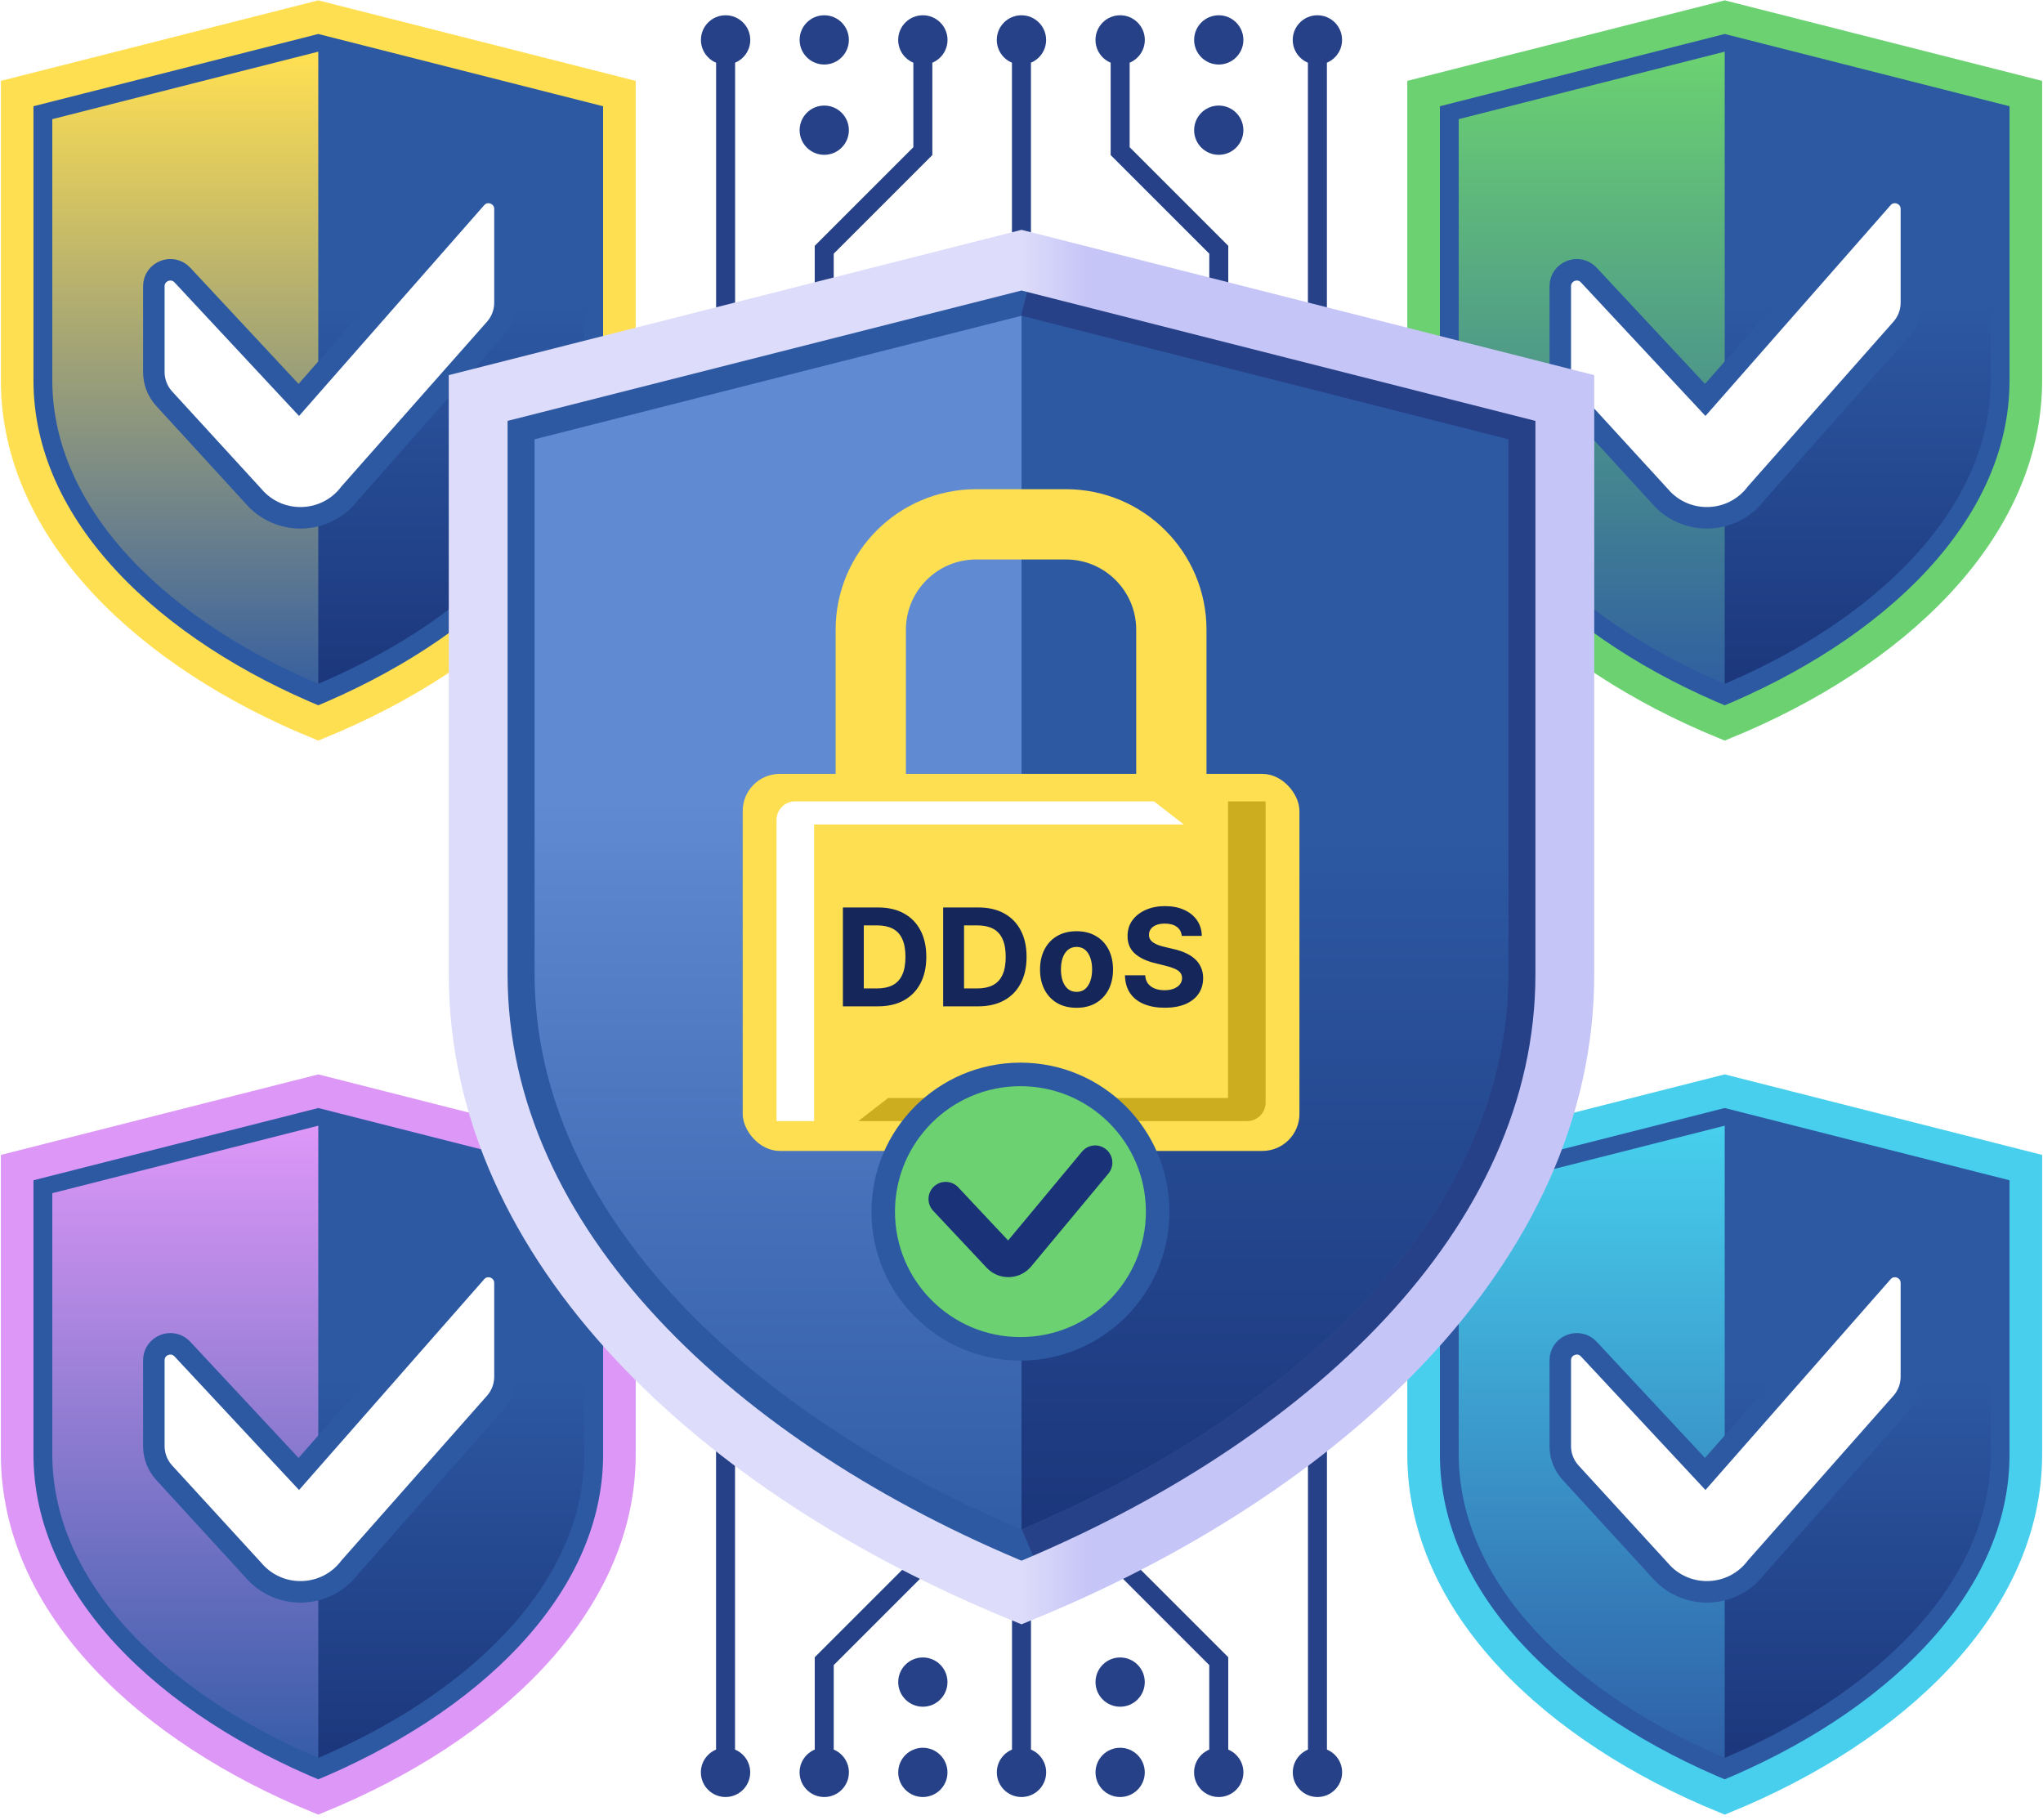 <svg width="357" height="318" viewBox="0 0 357 318" fill="none" xmlns="http://www.w3.org/2000/svg">
<path d="M128.453 10.955L128.453 66.279H125.134V10.955C123.581 10.307 122.483 8.773 122.483 6.977C122.483 4.595 124.411 2.668 126.793 2.668C129.17 2.668 131.104 4.595 131.104 6.977C131.104 8.773 130.006 10.307 128.453 10.955Z" fill="#264188"/>
<path d="M145.687 44.324L145.687 66.279H142.368V42.952L159.602 25.722V10.955C158.049 10.307 156.951 8.773 156.951 6.977C156.951 4.595 158.879 2.668 161.262 2.668C163.638 2.668 165.572 4.595 165.572 6.977C165.572 8.773 164.474 10.307 162.921 10.955V27.094L145.687 44.324Z" fill="#264188"/>
<path d="M144.032 11.274C141.655 11.274 139.728 9.347 139.728 6.971C139.728 4.594 141.655 2.668 144.032 2.668C146.408 2.668 148.335 4.594 148.335 6.971C148.335 9.347 146.408 11.274 144.032 11.274Z" fill="#264188"/>
<path d="M144.032 27.053C141.655 27.053 139.728 25.126 139.728 22.75C139.728 20.373 141.655 18.447 144.032 18.447C146.408 18.447 148.335 20.373 148.335 22.75C148.335 25.126 146.408 27.053 144.032 27.053Z" fill="#264188"/>
<path d="M180.15 66.279L180.15 10.955C181.703 10.307 182.801 8.773 182.801 6.977C182.801 4.595 180.868 2.668 178.491 2.668C176.108 2.668 174.181 4.595 174.181 6.977C174.181 8.773 175.279 10.307 176.832 10.955V66.279H180.15Z" fill="#264188"/>
<path d="M228.548 66.279V10.955C226.995 10.307 225.897 8.773 225.897 6.977C225.897 4.595 227.831 2.668 230.207 2.668C232.59 2.668 234.517 4.595 234.517 6.977C234.517 8.773 233.42 10.307 231.866 10.955V66.279H228.548Z" fill="#264188"/>
<path d="M211.314 44.324L211.314 66.279H214.632V42.952L197.398 25.722V10.955C198.951 10.307 200.049 8.773 200.049 6.977C200.049 4.595 198.122 2.668 195.739 2.668C193.363 2.668 191.429 4.595 191.429 6.977C191.429 8.773 192.527 10.307 194.08 10.955V27.094L211.314 44.324Z" fill="#264188"/>
<path d="M212.969 11.274C215.346 11.274 217.272 9.347 217.272 6.971C217.272 4.594 215.346 2.668 212.969 2.668C210.593 2.668 208.666 4.594 208.666 6.971C208.666 9.347 210.593 11.274 212.969 11.274Z" fill="#264188"/>
<path d="M212.969 27.053C215.346 27.053 217.272 25.126 217.272 22.75C217.272 20.373 215.346 18.447 212.969 18.447C210.593 18.447 208.666 20.373 208.666 22.75C208.666 25.126 210.593 27.053 212.969 27.053Z" fill="#264188"/>
<path d="M128.442 305.712L128.442 250.389H125.124V305.712C123.57 306.361 122.473 307.895 122.473 309.691C122.473 312.073 124.4 314 126.783 314C129.159 314 131.093 312.073 131.093 309.691C131.093 307.895 129.995 306.361 128.442 305.712Z" fill="#264188"/>
<path d="M180.158 305.713L180.158 250.389H176.84V305.713C175.287 306.361 174.189 307.895 174.189 309.691C174.189 312.073 176.116 314 178.499 314C180.882 314 182.809 312.073 182.809 309.691C182.809 307.895 181.711 306.361 180.158 305.713Z" fill="#264188"/>
<path d="M197.392 272.344L197.392 250.389H194.074V273.716L211.308 290.946V305.713C209.755 306.361 208.657 307.895 208.657 309.691C208.657 312.073 210.584 314 212.967 314C215.343 314 217.277 312.073 217.277 309.691C217.277 307.895 216.179 306.361 214.626 305.713V289.574L197.392 272.344Z" fill="#264188"/>
<path d="M191.434 309.697C191.434 307.321 193.36 305.394 195.737 305.394C198.114 305.394 200.04 307.321 200.04 309.697C200.04 312.074 198.114 314 195.737 314C193.36 314 191.434 312.074 191.434 309.697Z" fill="#264188"/>
<path d="M195.737 289.615C193.36 289.615 191.434 291.542 191.434 293.918C191.434 296.295 193.36 298.221 195.737 298.221C198.114 298.221 200.04 296.295 200.04 293.918C200.04 291.542 198.114 289.615 195.737 289.615Z" fill="#264188"/>
<path d="M159.606 250.389L159.606 272.344L142.372 289.574V305.712C140.819 306.361 139.721 307.895 139.721 309.691C139.721 312.073 141.654 314 144.031 314C146.413 314 148.341 312.073 148.341 309.691C148.341 307.895 147.243 306.361 145.69 305.712V290.946L162.924 273.716V250.389H159.606Z" fill="#264188"/>
<path d="M161.261 305.394C163.637 305.394 165.564 307.321 165.564 309.697C165.564 312.073 163.637 314 161.261 314C158.884 314 156.958 312.073 156.958 309.697C156.958 307.321 158.884 305.394 161.261 305.394Z" fill="#264188"/>
<path d="M165.564 293.918C165.564 291.542 163.637 289.615 161.261 289.615C158.884 289.615 156.958 291.542 156.958 293.918C156.958 296.294 158.884 298.221 161.261 298.221C163.637 298.221 165.564 296.294 165.564 293.918Z" fill="#264188"/>
<path d="M231.876 250.389L231.876 305.713C233.43 306.361 234.527 307.895 234.527 309.691C234.527 312.073 232.6 314 230.217 314C227.835 314 225.907 312.073 225.907 309.691C225.907 307.895 227.005 306.361 228.558 305.713V250.389H231.876Z" fill="#264188"/>
<path d="M3 16.348V66.46C3 92.767 26.355 114.349 55.617 126.327C84.879 114.349 108.235 92.767 108.235 66.46V16.348L55.617 3L3 16.348Z" fill="url(#paint0_linear_3856_12272)"/>
<path d="M3 16.348C3 16.348 3 32.769 3 66.461C3 100.152 41.602 122.162 55.617 126.327L55.617 3L3 16.348Z" fill="url(#paint1_linear_3856_12272)"/>
<path d="M5.138 17.706V66.388C5.138 91.625 27.544 112.33 55.617 123.82C83.689 112.33 106.096 91.625 106.096 66.388V17.706L55.617 4.901L5.138 17.706Z" stroke="#2D59A3" stroke-width="8"/>
<path d="M3 16.348V66.46C3 92.767 26.355 114.349 55.617 126.327C84.879 114.349 108.235 92.767 108.235 66.46V16.348L55.617 3L3 16.348Z" stroke="#FFDF52" stroke-width="5.696"/>
<path d="M86.514 57.454C87.625 56.196 88.239 54.576 88.239 52.898V36.514C88.239 33.858 84.948 32.617 83.194 34.613L52.213 69.88L31.871 48.061C30.087 46.148 26.884 47.41 26.884 50.026V65.017C26.884 66.738 27.528 68.396 28.69 69.665L44.232 86.633C48.71 91.948 56.967 91.715 61.139 86.167L86.514 57.454Z" fill="white" stroke="#2D59A3" stroke-width="3.761" stroke-linecap="square"/>
<path d="M248.763 16.348V66.462C248.763 92.769 272.119 114.352 301.382 126.33C330.644 114.352 354 92.769 354 66.462V16.348L301.382 3L248.763 16.348Z" fill="url(#paint2_linear_3856_12272)"/>
<path d="M248.763 16.348C248.763 16.348 248.763 32.77 248.763 66.462C248.763 100.155 287.365 122.165 301.381 126.33L301.382 3L248.763 16.348Z" fill="url(#paint3_linear_3856_12272)"/>
<path d="M250.9 17.706V66.389C250.9 91.627 273.307 112.333 301.381 123.824C329.454 112.333 351.861 91.627 351.861 66.389V17.706L301.381 4.901L250.9 17.706Z" stroke="#2D59A3" stroke-width="8"/>
<path d="M248.763 16.348V66.462C248.763 92.769 272.119 114.352 301.382 126.33C330.644 114.352 354 92.769 354 66.462V16.348L301.382 3L248.763 16.348Z" stroke="#6BD171" stroke-width="5.696"/>
<path d="M332.278 57.453C333.389 56.196 334.003 54.575 334.003 52.897V36.514C334.003 33.857 330.712 32.617 328.958 34.612L297.976 69.88L277.633 48.061C275.85 46.148 272.646 47.41 272.646 50.025V65.017C272.646 66.738 273.291 68.396 274.453 69.665L289.995 86.633C294.473 91.948 302.73 91.716 306.903 86.167L332.278 57.453Z" fill="white" stroke="#2D59A3" stroke-width="3.761" stroke-linecap="square"/>
<path d="M3 204.018V254.132C3 280.44 26.356 302.022 55.619 314C84.882 302.022 108.238 280.44 108.238 254.132V204.018L55.619 190.67L3 204.018Z" fill="url(#paint4_linear_3856_12272)"/>
<path d="M3 204.018C3 204.018 3 220.44 3 254.132C3 287.825 41.603 309.835 55.619 314L55.619 190.67L3 204.018Z" fill="url(#paint5_linear_3856_12272)"/>
<path d="M5.138 205.377V254.059C5.138 279.297 27.544 300.003 55.618 311.494C83.692 300.003 106.098 279.297 106.098 254.059V205.377L55.618 192.571L5.138 205.377Z" stroke="#2D59A3" stroke-width="8"/>
<path d="M3 204.018V254.132C3 280.44 26.356 302.022 55.619 314C84.882 302.022 108.238 280.44 108.238 254.132V204.018L55.619 190.67L3 204.018Z" stroke="#DD97F7" stroke-width="5.696"/>
<path d="M86.515 245.124C87.627 243.866 88.24 242.246 88.24 240.567V224.184C88.24 221.527 84.949 220.287 83.196 222.283L52.214 257.55L31.871 235.731C30.087 233.818 26.884 235.08 26.884 237.695V252.687C26.884 254.408 27.528 256.066 28.69 257.335L44.233 274.303C48.71 279.618 56.967 279.386 61.14 273.837L86.515 245.124Z" fill="white" stroke="#2D59A3" stroke-width="3.761" stroke-linecap="square"/>
<path d="M248.763 204.018V254.132C248.763 280.44 272.119 302.022 301.382 314C330.644 302.022 354 280.44 354 254.132V204.018L301.382 190.67L248.763 204.018Z" fill="url(#paint6_linear_3856_12272)"/>
<path d="M248.763 204.018C248.763 204.018 248.763 220.44 248.763 254.132C248.763 287.825 287.365 309.835 301.381 314L301.382 190.67L248.763 204.018Z" fill="url(#paint7_linear_3856_12272)"/>
<path d="M250.9 205.377V254.059C250.9 279.297 273.307 300.003 301.381 311.494C329.454 300.003 351.861 279.297 351.861 254.059V205.377L301.381 192.571L250.9 205.377Z" stroke="#2D59A3" stroke-width="8"/>
<path d="M248.763 204.018V254.132C248.763 280.44 272.119 302.022 301.382 314C330.644 302.022 354 280.44 354 254.132V204.018L301.382 190.67L248.763 204.018Z" stroke="#47CFED" stroke-width="5.696"/>
<path d="M332.278 245.124C333.389 243.866 334.003 242.246 334.003 240.567V224.184C334.003 221.527 330.712 220.287 328.958 222.283L297.976 257.55L277.633 235.731C275.85 233.818 272.646 235.08 272.646 237.695V252.687C272.646 254.408 273.291 256.066 274.453 257.335L289.995 274.303C294.473 279.618 302.73 279.386 306.903 273.837L332.278 245.124Z" fill="white" stroke="#2D59A3" stroke-width="3.761" stroke-linecap="square"/>
<g filter="url(#filter0_d_3856_12272)">
<path d="M83.557 69.545V170.247C83.557 217.714 125.699 256.657 178.5 278.269C231.3 256.657 273.443 217.714 273.443 170.247V69.545L178.5 45.461L83.557 69.545Z" fill="url(#paint8_linear_3856_12272)"/>
<path d="M83.557 69.545C83.557 69.545 83.557 109.453 83.557 170.247C83.557 231.04 153.21 270.755 178.5 278.269L178.5 45.461L83.557 69.545Z" fill="url(#paint9_linear_3856_12272)"/>
<path d="M87.416 72.088V170.115C87.416 215.653 127.846 253.013 178.5 273.747C229.155 253.014 269.585 215.653 269.585 170.115V72.088L178.501 48.983L87.416 72.088Z" stroke="#2D59A3" stroke-width="12"/>
<path d="M179.908 49.34L269.585 72.088V170.115C269.585 214.932 230.425 251.829 180.898 272.75" stroke="#264188" stroke-width="12"/>
<path d="M83.557 69.545V170.247C83.557 217.714 125.699 256.657 178.5 278.269C231.3 256.657 273.443 217.714 273.443 170.247V69.545L178.5 45.461L83.557 69.545Z" stroke="url(#paint10_linear_3856_12272)" stroke-width="10.277"/>
<g filter="url(#filter1_d_3856_12272)">
<rect x="129.782" y="135.225" width="97.285" height="65.883" rx="6.478" fill="#FFDF52"/>
<path d="M153.414 175.842H147.29V158.566H153.465C155.202 158.566 156.698 158.912 157.952 159.604C159.206 160.29 160.171 161.277 160.845 162.564C161.526 163.852 161.866 165.393 161.866 167.187C161.866 168.987 161.526 170.533 160.845 171.826C160.171 173.12 159.201 174.112 157.935 174.804C156.676 175.496 155.169 175.842 153.414 175.842ZM150.942 172.712H153.262C154.342 172.712 155.25 172.521 155.987 172.139C156.729 171.751 157.286 171.152 157.657 170.342C158.034 169.526 158.222 168.475 158.222 167.187C158.222 165.91 158.034 164.867 157.657 164.058C157.286 163.248 156.732 162.652 155.995 162.269C155.258 161.887 154.35 161.696 153.271 161.696H150.942V172.712ZM170.933 175.842H164.809V158.566H170.984C172.722 158.566 174.218 158.912 175.472 159.604C176.726 160.29 177.69 161.277 178.365 162.564C179.045 163.852 179.386 165.393 179.386 167.187C179.386 168.987 179.045 170.533 178.365 171.826C177.69 173.12 176.72 174.112 175.455 174.804C174.195 175.496 172.688 175.842 170.933 175.842ZM168.462 172.712H170.782C171.861 172.712 172.769 172.521 173.506 172.139C174.248 171.751 174.805 171.152 175.176 170.342C175.553 169.526 175.742 168.475 175.742 167.187C175.742 165.91 175.553 164.867 175.176 164.058C174.805 163.248 174.251 162.652 173.515 162.269C172.778 161.887 171.87 161.696 170.79 161.696H168.462V172.712ZM188.115 176.095C186.805 176.095 185.672 175.816 184.716 175.26C183.766 174.697 183.032 173.916 182.514 172.915C181.997 171.908 181.738 170.741 181.738 169.414C181.738 168.076 181.997 166.906 182.514 165.905C183.032 164.898 183.766 164.117 184.716 163.56C185.672 162.997 186.805 162.716 188.115 162.716C189.426 162.716 190.556 162.997 191.506 163.56C192.462 164.117 193.199 164.898 193.716 165.905C194.234 166.906 194.492 168.076 194.492 169.414C194.492 170.741 194.234 171.908 193.716 172.915C193.199 173.916 192.462 174.697 191.506 175.26C190.556 175.816 189.426 176.095 188.115 176.095ZM188.132 173.311C188.728 173.311 189.226 173.142 189.625 172.805C190.025 172.462 190.325 171.995 190.528 171.405C190.736 170.814 190.84 170.142 190.84 169.389C190.84 168.635 190.736 167.963 190.528 167.373C190.325 166.782 190.025 166.315 189.625 165.972C189.226 165.629 188.728 165.458 188.132 165.458C187.531 165.458 187.024 165.629 186.614 165.972C186.209 166.315 185.903 166.782 185.694 167.373C185.492 167.963 185.391 168.635 185.391 169.389C185.391 170.142 185.492 170.814 185.694 171.405C185.903 171.995 186.209 172.462 186.614 172.805C187.024 173.142 187.531 173.311 188.132 173.311ZM206.506 163.535C206.438 162.854 206.149 162.325 205.637 161.949C205.125 161.572 204.431 161.384 203.553 161.384C202.957 161.384 202.454 161.468 202.043 161.637C201.633 161.8 201.318 162.027 201.099 162.32C200.885 162.612 200.778 162.944 200.778 163.315C200.767 163.625 200.832 163.894 200.972 164.125C201.118 164.356 201.318 164.555 201.571 164.724C201.824 164.887 202.117 165.03 202.448 165.154C202.78 165.272 203.134 165.373 203.511 165.458L205.063 165.829C205.817 165.998 206.509 166.223 207.138 166.504C207.768 166.785 208.314 167.131 208.775 167.541C209.236 167.952 209.593 168.435 209.846 168.992C210.105 169.549 210.237 170.187 210.243 170.907C210.237 171.964 209.967 172.881 209.433 173.657C208.904 174.427 208.139 175.026 207.138 175.454C206.143 175.875 204.942 176.086 203.537 176.086C202.142 176.086 200.927 175.873 199.892 175.445C198.863 175.018 198.059 174.385 197.48 173.547C196.906 172.704 196.605 171.661 196.577 170.418H200.112C200.151 170.997 200.317 171.481 200.609 171.869C200.908 172.251 201.304 172.541 201.799 172.737C202.299 172.929 202.865 173.024 203.494 173.024C204.113 173.024 204.65 172.934 205.105 172.754C205.567 172.574 205.924 172.324 206.177 172.004C206.43 171.683 206.556 171.315 206.556 170.899C206.556 170.511 206.441 170.184 206.211 169.92C205.986 169.656 205.654 169.431 205.215 169.245C204.782 169.06 204.251 168.891 203.621 168.739L201.74 168.267C200.283 167.912 199.133 167.359 198.29 166.605C197.446 165.851 197.027 164.836 197.033 163.56C197.027 162.514 197.306 161.6 197.868 160.818C198.436 160.037 199.215 159.427 200.205 158.988C201.194 158.549 202.319 158.33 203.579 158.33C204.861 158.33 205.98 158.549 206.936 158.988C207.898 159.427 208.646 160.037 209.18 160.818C209.714 161.6 209.99 162.505 210.006 163.535H206.506Z" fill="#14265A"/>
<path d="M217.918 195.893C219.707 195.893 221.157 194.443 221.157 192.654V140.029H214.591V191.856L155.198 191.856L149.984 195.893L217.918 195.893Z" fill="#CDAD20"/>
<path d="M201.654 140.029L206.867 144.066L142.261 144.066V195.893H135.694V143.269C135.694 141.48 137.145 140.029 138.934 140.029L201.654 140.029Z" fill="white"/>
<path d="M204.686 136.521L204.686 110.044C204.686 99.868 196.437 91.619 186.262 91.619H170.586C160.41 91.619 152.161 99.868 152.161 110.044V136.521" stroke="#FFDF52" stroke-width="12.283"/>
</g>
<path d="M178.314 187.735C165.071 187.735 154.336 198.47 154.336 211.713C154.336 224.955 165.071 235.69 178.314 235.69C191.557 235.69 202.292 224.955 202.292 211.713C202.292 198.47 191.557 187.735 178.314 187.735Z" fill="#6BD171"/>
<path d="M178.314 187.735C165.071 187.735 154.336 198.47 154.336 211.713C154.336 224.955 165.071 235.69 178.314 235.69C191.557 235.69 202.292 224.955 202.292 211.713C202.292 198.47 191.557 187.735 178.314 187.735Z" stroke="#2D59A3" stroke-width="4.111"/>
<path d="M165.251 209.51L174.601 219.469C175.502 220.429 177.042 220.383 177.884 219.37L191.378 203.147" stroke="#1A3378" stroke-width="6" stroke-linecap="round" stroke-linejoin="round"/>
</g>
<defs>
<filter id="filter0_d_3856_12272" x="58.418" y="20.159" width="240.164" height="283.662" filterUnits="userSpaceOnUse" color-interpolation-filters="sRGB">
<feFlood flood-opacity="0" result="BackgroundImageFix"/>
<feColorMatrix in="SourceAlpha" type="matrix" values="0 0 0 0 0 0 0 0 0 0 0 0 0 0 0 0 0 0 127 0" result="hardAlpha"/>
<feOffset/>
<feGaussianBlur stdDeviation="10"/>
<feComposite in2="hardAlpha" operator="out"/>
<feColorMatrix type="matrix" values="0 0 0 0 0.102 0 0 0 0 0.2 0 0 0 0 0.471 0 0 0 1 0"/>
<feBlend mode="normal" in2="BackgroundImageFix" result="effect1_dropShadow_3856_12272"/>
<feBlend mode="normal" in="SourceGraphic" in2="effect1_dropShadow_3856_12272" result="shape"/>
</filter>
<filter id="filter1_d_3856_12272" x="114.366" y="70.061" width="128.116" height="146.462" filterUnits="userSpaceOnUse" color-interpolation-filters="sRGB">
<feFlood flood-opacity="0" result="BackgroundImageFix"/>
<feColorMatrix in="SourceAlpha" type="matrix" values="0 0 0 0 0 0 0 0 0 0 0 0 0 0 0 0 0 0 127 0" result="hardAlpha"/>
<feOffset/>
<feGaussianBlur stdDeviation="7.708"/>
<feComposite in2="hardAlpha" operator="out"/>
<feColorMatrix type="matrix" values="0 0 0 0 0.078 0 0 0 0 0.149 0 0 0 0 0.353 0 0 0 0.8 0"/>
<feBlend mode="normal" in2="BackgroundImageFix" result="effect1_dropShadow_3856_12272"/>
<feBlend mode="normal" in="SourceGraphic" in2="effect1_dropShadow_3856_12272" result="shape"/>
</filter>
<linearGradient id="paint0_linear_3856_12272" x1="55.617" y1="52.291" x2="55.617" y2="126.327" gradientUnits="userSpaceOnUse">
<stop stop-color="#2D59A3"/>
<stop offset="1" stop-color="#1A3378"/>
</linearGradient>
<linearGradient id="paint1_linear_3856_12272" x1="29.309" y1="9.923" x2="29.309" y2="126.327" gradientUnits="userSpaceOnUse">
<stop stop-color="#FFDF52"/>
<stop offset="1" stop-color="#2D59A3"/>
</linearGradient>
<linearGradient id="paint2_linear_3856_12272" x1="301.382" y1="52.292" x2="301.382" y2="126.33" gradientUnits="userSpaceOnUse">
<stop stop-color="#2D59A3"/>
<stop offset="1" stop-color="#1A3378"/>
</linearGradient>
<linearGradient id="paint3_linear_3856_12272" x1="275.072" y1="9.924" x2="275.072" y2="126.33" gradientUnits="userSpaceOnUse">
<stop stop-color="#6BD171"/>
<stop offset="1" stop-color="#2D59A3"/>
</linearGradient>
<linearGradient id="paint4_linear_3856_12272" x1="55.619" y1="239.962" x2="55.619" y2="314" gradientUnits="userSpaceOnUse">
<stop stop-color="#2D59A3"/>
<stop offset="1" stop-color="#1A3378"/>
</linearGradient>
<linearGradient id="paint5_linear_3856_12272" x1="29.309" y1="197.594" x2="29.309" y2="314" gradientUnits="userSpaceOnUse">
<stop stop-color="#DD97F7"/>
<stop offset="1" stop-color="#2D59A3"/>
</linearGradient>
<linearGradient id="paint6_linear_3856_12272" x1="301.382" y1="239.962" x2="301.382" y2="314" gradientUnits="userSpaceOnUse">
<stop stop-color="#2D59A3"/>
<stop offset="1" stop-color="#1A3378"/>
</linearGradient>
<linearGradient id="paint7_linear_3856_12272" x1="275.072" y1="197.594" x2="275.072" y2="314" gradientUnits="userSpaceOnUse">
<stop stop-color="#47CFED"/>
<stop offset="1" stop-color="#2D59A3"/>
</linearGradient>
<linearGradient id="paint8_linear_3856_12272" x1="178.5" y1="144.679" x2="178.5" y2="278.269" gradientUnits="userSpaceOnUse">
<stop stop-color="#2D59A3"/>
<stop offset="1" stop-color="#1A3378"/>
</linearGradient>
<linearGradient id="paint9_linear_3856_12272" x1="131.028" y1="139.597" x2="131.028" y2="278.269" gradientUnits="userSpaceOnUse">
<stop stop-color="#608AD1"/>
<stop offset="1" stop-color="#2D59A3"/>
</linearGradient>
<linearGradient id="paint10_linear_3856_12272" x1="178.5" y1="114.136" x2="190.013" y2="114.136" gradientUnits="userSpaceOnUse">
<stop stop-color="#DDDCFA"/>
<stop offset="1" stop-color="#C6C5F7"/>
</linearGradient>
</defs>
</svg>
